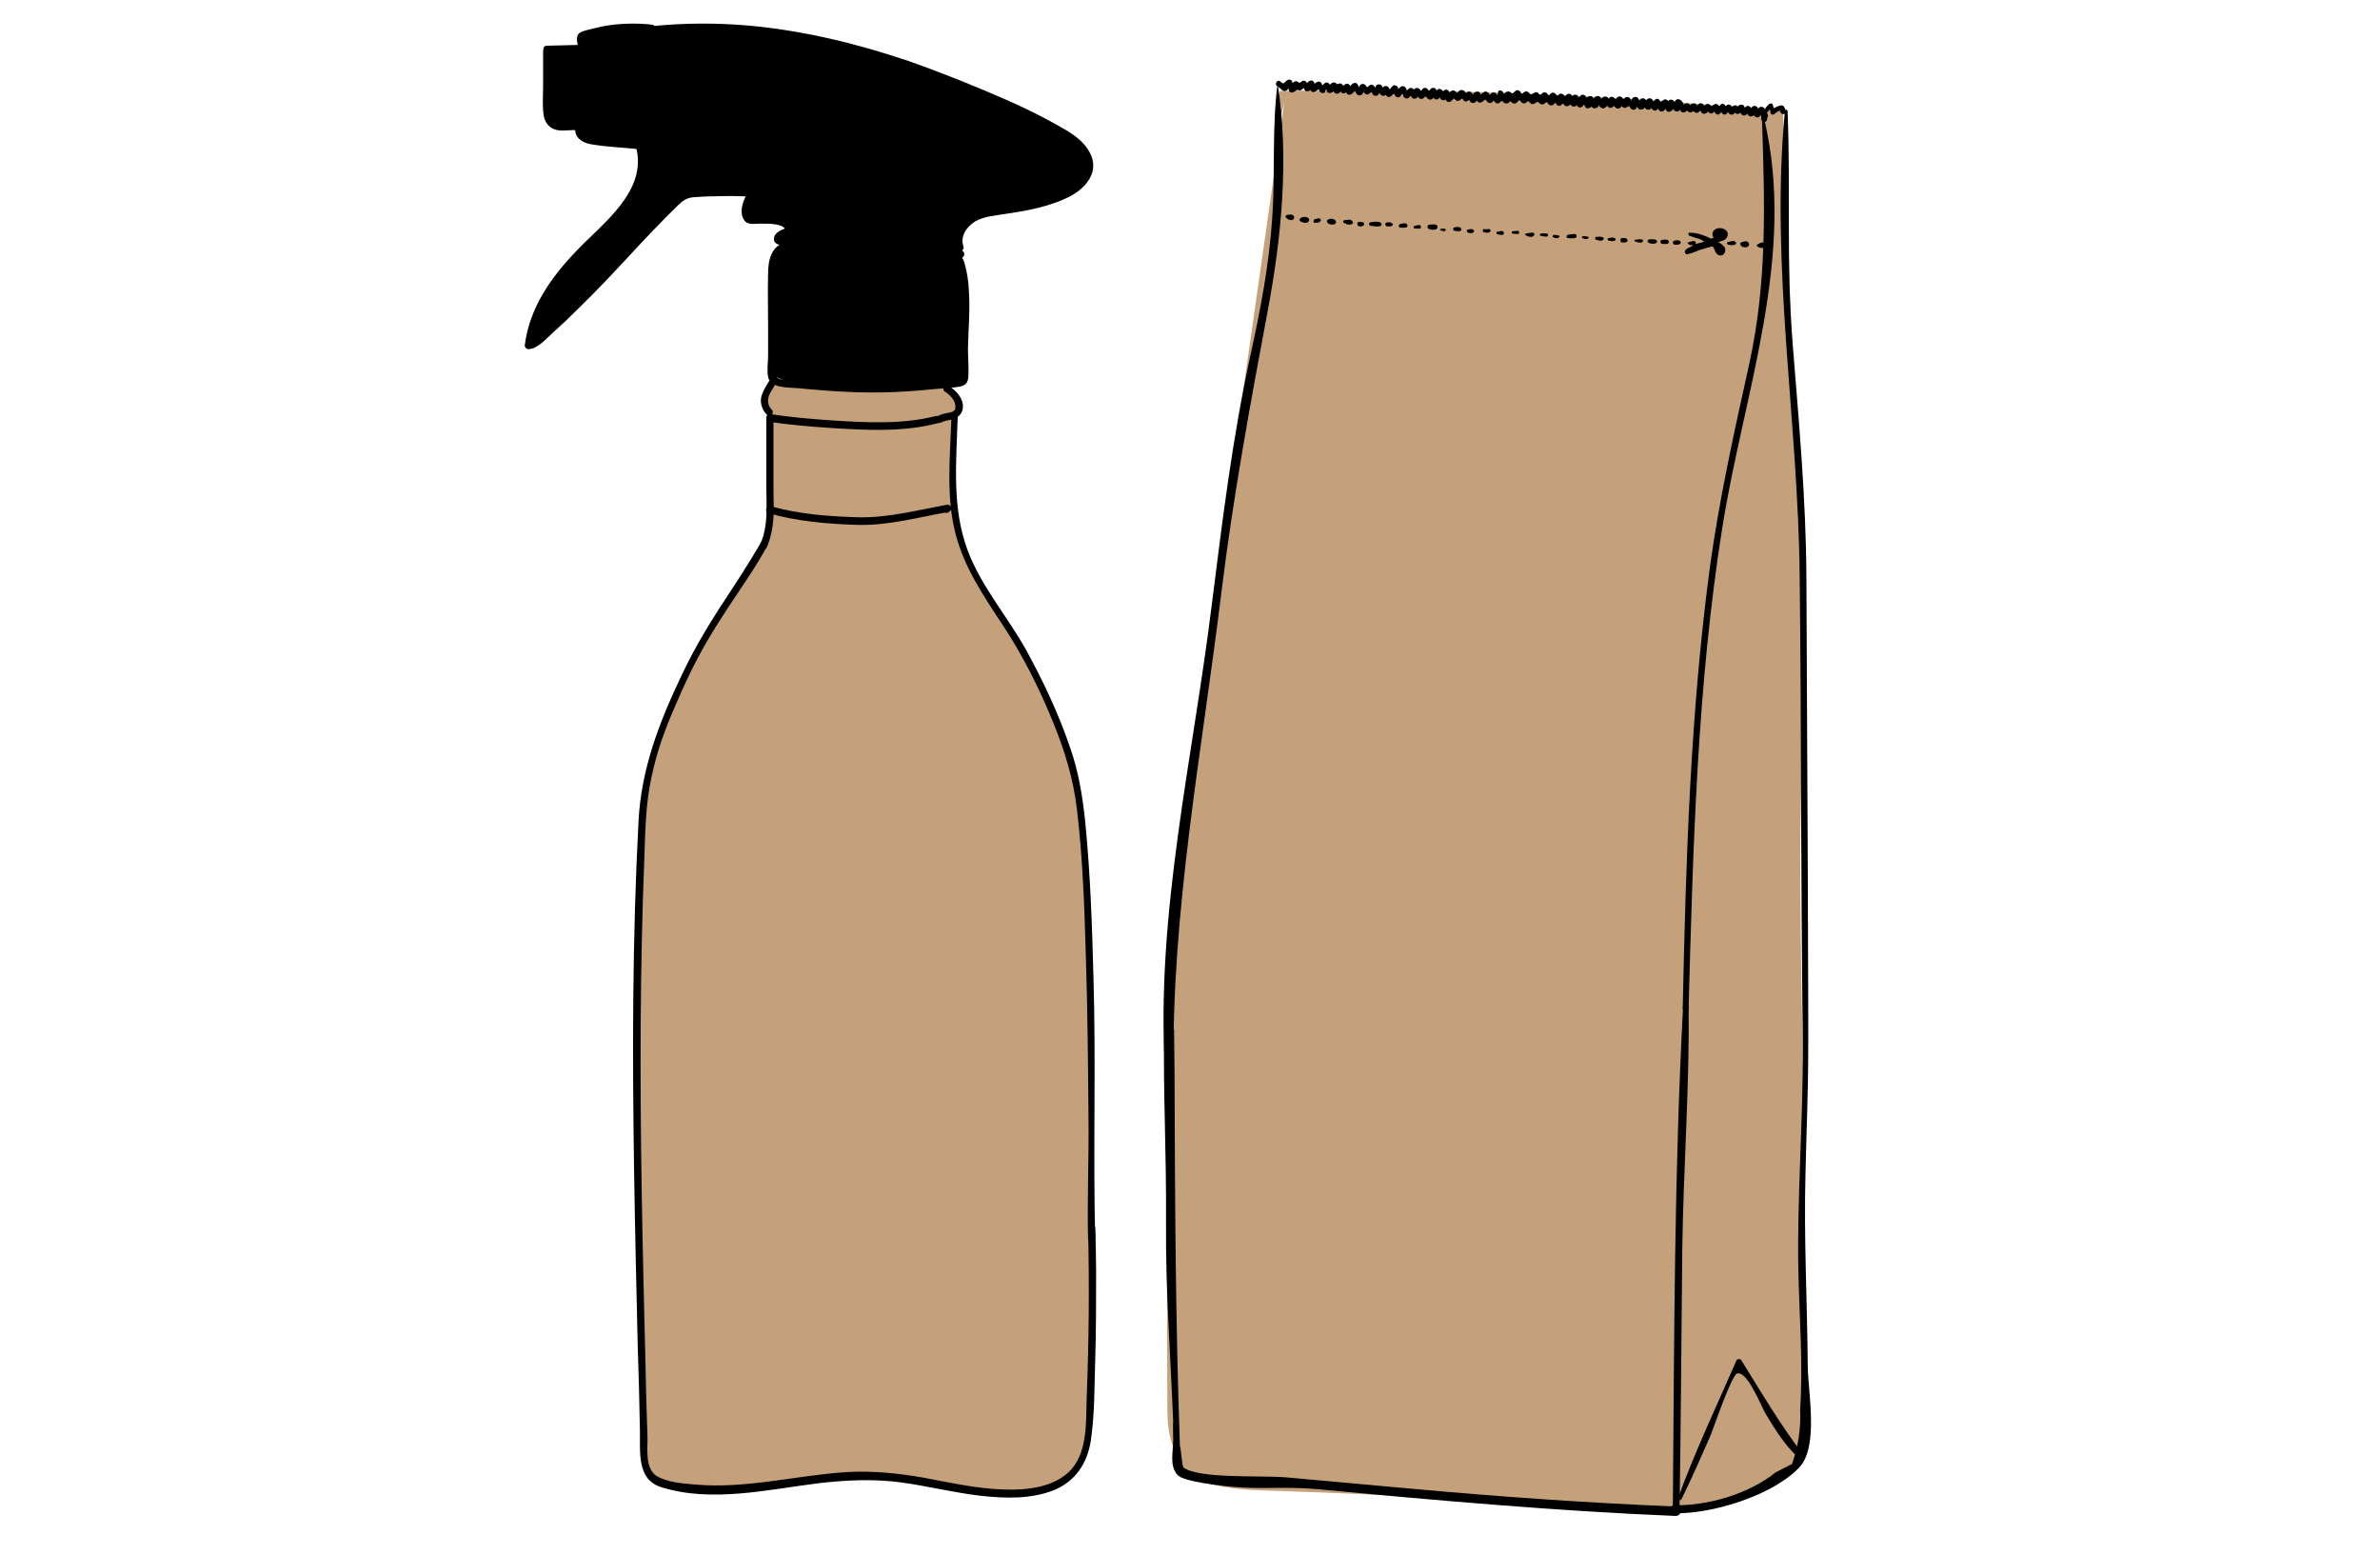 <?xml version="1.0" encoding="utf-8"?>
<!-- Generator: Adobe Illustrator 26.4.1, SVG Export Plug-In . SVG Version: 6.00 Build 0)  -->
<svg version="1.1" id="Calque_1" xmlns="http://www.w3.org/2000/svg" xmlns:xlink="http://www.w3.org/1999/xlink" x="0px" y="0px"
	 viewBox="0 0 53.11 34.7" style="enable-background:new 0 0 53.11 34.7;" xml:space="preserve">
<style type="text/css">
	.st0{fill:#C4A17A;}
</style>
<g>
	<path class="st0" d="M28.66,2.28C28.13,6,27.6,9.72,27.07,13.43c-0.23,1.59-0.45,3.18-0.62,4.78c-0.45,4.36-0.42,8.75-0.4,13.13
		c0,0.33,0.01,0.68,0.15,0.99c0.07,0.14,0.04,0.32,0.15,0.43c0.47,0.45,1.4,0.48,2.09,0.5c2.59,0.08,5.14,0.25,7.74,0.33
		c0.74,0.02,1.47,0.11,2.18-0.08s1.56-0.43,1.84-1.11c0.19-0.44,0.07-1.32,0.07-1.8c0-1.32,0-2.64,0-3.95
		c0-3.09-0.16-6.18-0.07-9.27c0.16-5.2-0.3-10.01-0.41-14.89c-3.66-0.37-7.55-0.53-11.23-0.46c-0.09,0.35-0.13,0.72-0.1,1.09"/>
</g>
<g>
	<path d="M28.5,1.92c0.04,0.03,0.08,0.06,0.11,0.09c0.03,0.03,0.07,0.03,0.11,0c0.09-0.08,0.02-0.1,0.04,0
		c0.01,0.06,0.08,0.07,0.13,0.03c0.07-0.03,0.08-0.05,0.04-0.06c0.02,0.03,0.07,0.05,0.1,0.03c0.09-0.05,0.05-0.07,0.08-0.01
		c0.02,0.05,0.08,0.04,0.12,0.02c0.08-0.07-0.01-0.1,0.01-0.02c0.01,0.05,0.07,0.07,0.11,0.04c0.09-0.05,0.06-0.07,0.1,0
		c0.03,0.04,0.08,0.05,0.12,0.02c0.01-0.08,0.03-0.08,0.04-0.02c0.02,0.05,0.08,0.04,0.12,0.02c0.09-0.07,0-0.1,0.03-0.02
		c0.02,0.05,0.08,0.07,0.13,0.03c0.07-0.06,0-0.06,0.04-0.01c0.02,0.03,0.07,0.03,0.09,0.01c0.08-0.05,0-0.08,0.02-0.01
		c0.02,0.06,0.08,0.07,0.13,0.03c0.09-0.07,0.04-0.09,0.1,0c0.02,0.04,0.09,0.05,0.12,0.02c0.07-0.08,0.01-0.1,0.05-0.04
		c0.02,0.03,0.07,0.05,0.1,0.03c0.08-0.05,0.05-0.07,0.09,0c0.02,0.04,0.08,0.05,0.12,0.02c0.07-0.08,0-0.1,0.05-0.02
		c0.03,0.04,0.08,0.05,0.12,0.02c0.07-0.06-0.03-0.09,0-0.01c0.02,0.04,0.07,0.08,0.11,0.04c0.09-0.06,0.06-0.09,0.1-0.02
		c0.03,0.05,0.08,0.05,0.12,0.02c0.03-0.07,0.06-0.07,0.07,0.01c0.02,0.03,0.07,0.05,0.1,0.03c0.08-0.05,0.03-0.08,0.09-0.01
		c0.02,0.03,0.08,0.03,0.11,0c0.07-0.07-0.01-0.07,0.03-0.01c0.02,0.03,0.07,0.05,0.1,0.03c0.07-0.05,0.05-0.07,0.11,0
		c0.03,0.03,0.08,0.03,0.11,0c0.07-0.07-0.01-0.08,0.02-0.02c0.02,0.04,0.07,0.05,0.1,0.03c0.07-0.05,0.02-0.07,0.05-0.01
		c0.03,0.04,0.08,0.05,0.12,0.02c0.07-0.06-0.02-0.08,0,0c0.02,0.06,0.08,0.07,0.13,0.03c0.07-0.06,0.03-0.07,0.09-0.02
		c0.02,0.02,0.06,0.03,0.09,0.01c0.07-0.05,0.04-0.06,0.09,0c0.02,0.03,0.06,0.03,0.09,0.01c0.07-0.04,0.01-0.05,0.05,0.01
		c0.03,0.04,0.08,0.05,0.12,0.02c0.09-0.07,0.01-0.08,0.04-0.03c0.02,0.04,0.07,0.05,0.1,0.03c0.09-0.05,0.07-0.09,0.12-0.02
		c0.02,0.03,0.07,0.05,0.1,0.03c0.08-0.05,0.03-0.08,0.07-0.02c0.02,0.03,0.07,0.05,0.1,0.03c0.07-0.05,0.05-0.07,0.11-0.01
		c0.03,0.03,0.08,0.02,0.11,0c0.07-0.05,0.01-0.05,0.07,0c0.02,0.02,0.07,0.03,0.09,0.01c0.08-0.06,0.06-0.1,0.11-0.03
		c0.02,0.03,0.07,0.05,0.1,0.03c0.07-0.05,0.05-0.06,0.11,0c0.02,0.03,0.06,0.03,0.09,0.01c0.08-0.04,0.06-0.06,0.12,0
		c0.02,0.02,0.07,0.03,0.09,0.01c0.08-0.05,0.05-0.06,0.11,0.01c0.03,0.03,0.08,0.03,0.11,0c0.06-0.06,0.01-0.06,0.07,0.01
		c0.02,0.02,0.07,0.03,0.09,0.01c0.06-0.05,0.03-0.06,0.08,0c0.03,0.03,0.08,0.02,0.11,0c0.07-0.06,0-0.07,0.03-0.01
		c0.03,0.04,0.08,0.05,0.12,0.02c0.06-0.06-0.02-0.07,0.02,0c0.02,0.03,0.07,0.05,0.1,0.03c0.08-0.06,0.04-0.09,0.08-0.01
		c0.02,0.05,0.08,0.04,0.12,0.02c0.08-0.07,0-0.08,0.03-0.02c0.02,0.05,0.08,0.04,0.12,0.02c0.08-0.07,0.02-0.08,0.06-0.02
		c0.03,0.04,0.08,0.05,0.12,0.02c0.08-0.06,0.01-0.08,0.05-0.03c0.02,0.03,0.07,0.05,0.1,0.03c0.06-0.05,0.02-0.05,0.08,0
		c0.03,0.03,0.08,0.03,0.11,0c0.07-0.07-0.01-0.09,0.03-0.03c0.02,0.03,0.06,0.05,0.1,0.03c0.08-0.04,0.04-0.06,0.09,0.01
		c0.03,0.04,0.08,0.05,0.12,0.02c0.07-0.08,0-0.09,0.05-0.02c0.03,0.05,0.08,0.04,0.12,0.02c0.08-0.06,0-0.08,0.04-0.02
		c0.03,0.04,0.08,0.05,0.12,0.02c0.07-0.06-0.01-0.07,0.03,0c0.02,0.03,0.07,0.05,0.1,0.03c0.08-0.06,0-0.1,0.05-0.01
		c0.02,0.03,0.07,0.05,0.1,0.03c0.09-0.06,0.04-0.1,0.06-0.04c0.02,0.06,0.08,0.07,0.13,0.03c0.08-0.06,0.01-0.08,0.05-0.02
		c0.03,0.04,0.08,0.05,0.12,0.02c0.07-0.07,0-0.08,0.03,0c0.02,0.05,0.08,0.04,0.12,0.02c0.07-0.06-0.01-0.07,0.03-0.02
		c0.03,0.04,0.08,0.05,0.12,0.02c0.07-0.06-0.01-0.07,0.02-0.01c0.02,0.03,0.07,0.05,0.1,0.03c0.08-0.05,0.03-0.08,0.07-0.01
		c0.02,0.04,0.08,0.05,0.12,0.02c0.07-0.06,0.01-0.06,0.05-0.01c0.02,0.02,0.06,0.03,0.09,0.01c0.08-0.05,0.01-0.09,0.04-0.02
		c0.02,0.04,0.07,0.08,0.11,0.04c0.08-0.06,0.01-0.1,0.04-0.04c0.02,0.04,0.07,0.08,0.11,0.04c0.07-0.05,0.02-0.08,0.05-0.02
		c0.03,0.04,0.08,0.05,0.12,0.02c0.04-0.04,0.05-0.05,0.03-0.02c0.03,0.03,0.07,0.03,0.11,0c0.06-0.05-0.02-0.06,0.02,0.02
		c0.02,0.03,0.07,0.05,0.1,0.03c0.07-0.05,0.01-0.07,0.05-0.01c0.03,0.04,0.08,0.05,0.12,0.02c0.07-0.07-0.02-0.08,0.02,0
		c0.02,0.04,0.09,0.05,0.12,0.02c0.07-0.07,0-0.07,0.05,0.02c0.05,0.08,0.18,0.01,0.13-0.08c-0.02-0.04-0.05-0.08-0.07-0.12
		c-0.02-0.04-0.08-0.05-0.12-0.02c-0.07,0.07,0.01,0.08-0.03,0c-0.02-0.04-0.09-0.05-0.12-0.02c-0.07,0.07,0.01,0.08-0.03,0.02
		c-0.02-0.03-0.07-0.05-0.1-0.03c-0.07,0.05-0.01,0.07-0.05,0c-0.02-0.05-0.08-0.04-0.12-0.02c-0.04,0.04-0.05,0.05-0.03,0.02
		c-0.03-0.03-0.07-0.03-0.11,0c-0.07,0.05,0.02,0.06-0.02,0c-0.02-0.03-0.07-0.05-0.1-0.03c-0.08,0.06,0,0.1-0.03,0.03
		c-0.02-0.04-0.07-0.08-0.11-0.04c-0.08,0.06-0.01,0.1-0.04,0.04c-0.02-0.04-0.06-0.07-0.11-0.04c-0.07,0.04-0.04,0.06-0.09,0.01
		c-0.03-0.03-0.08-0.03-0.11,0c-0.07,0.06,0.01,0.07-0.03,0c-0.02-0.03-0.07-0.05-0.1-0.03c-0.08,0.05-0.03,0.08-0.06,0.03
		c-0.03-0.05-0.08-0.04-0.12-0.02c-0.07,0.06,0.01,0.07-0.03,0.02c-0.03-0.04-0.08-0.05-0.12-0.02c-0.07,0.06,0.01,0.06-0.03-0.02
		C37.5,2.2,37.43,2.2,37.4,2.23c-0.07,0.07,0,0.09-0.04,0.03c-0.03-0.04-0.08-0.05-0.12-0.02c-0.09,0.07,0.01,0.09-0.01,0.03
		c-0.02-0.05-0.07-0.07-0.11-0.04c-0.06,0.04-0.08,0.06-0.07,0.03c-0.02-0.04-0.07-0.08-0.11-0.04c-0.07,0.05-0.02,0.08-0.06,0.01
		c-0.03-0.04-0.08-0.05-0.12-0.02c-0.07,0.06,0.01,0.08-0.03,0.02c-0.03-0.04-0.08-0.05-0.12-0.02c-0.07,0.06,0,0.07-0.05-0.01
		c-0.02-0.04-0.08-0.05-0.12-0.02c-0.07,0.07-0.01,0.09-0.06,0.02c-0.02-0.03-0.06-0.05-0.1-0.03c-0.08,0.04-0.03,0.07-0.07,0.02
		c-0.03-0.04-0.08-0.05-0.12-0.02c-0.06,0.06-0.01,0.07-0.07,0.01c-0.02-0.02-0.07-0.03-0.09-0.01c-0.06,0.05,0,0.07-0.04,0.02
		c-0.03-0.04-0.08-0.05-0.12-0.02c-0.08,0.06-0.01,0.08-0.05,0.01c-0.03-0.05-0.08-0.04-0.12-0.02c-0.09,0.07-0.02,0.08-0.05,0.02
		c-0.02-0.05-0.08-0.04-0.12-0.02c-0.08,0.06,0,0.07-0.04-0.01c-0.02-0.03-0.07-0.05-0.1-0.03c-0.08,0.06-0.04,0.09-0.07,0.03
		c-0.02-0.04-0.08-0.05-0.12-0.02c-0.06,0.06,0.02,0.07-0.02,0c-0.03-0.04-0.08-0.05-0.12-0.02c-0.07,0.06-0.01,0.06-0.07,0
		c-0.02-0.02-0.07-0.03-0.09-0.01c-0.07,0.05-0.03,0.05-0.09-0.01c-0.03-0.03-0.08-0.03-0.11,0c-0.06,0.06-0.02,0.06-0.08-0.01
		c-0.02-0.02-0.07-0.03-0.09-0.01c-0.07,0.05-0.05,0.07-0.1,0.01c-0.02-0.03-0.06-0.03-0.09-0.01c-0.08,0.04-0.07,0.06-0.13-0.01
		c-0.02-0.02-0.06-0.03-0.09-0.01c-0.08,0.05-0.04,0.07-0.09,0c-0.02-0.03-0.07-0.05-0.1-0.03c-0.07,0.05-0.06,0.09-0.12,0.04
		c-0.03-0.03-0.08-0.02-0.11,0c-0.07,0.05-0.02,0.05-0.07-0.02c-0.02-0.02-0.07-0.03-0.09-0.01C33.4,2.13,33.44,2.16,33.4,2.1
		c-0.02-0.03-0.07-0.05-0.1-0.03c-0.08,0.05-0.04,0.07-0.08,0.01c-0.02-0.03-0.07-0.05-0.1-0.03c-0.09,0.05-0.06,0.09-0.09,0.03
		c-0.02-0.05-0.08-0.04-0.12-0.02c-0.08,0.07-0.02,0.08-0.06,0.02c-0.02-0.03-0.06-0.05-0.1-0.03c-0.06,0.04-0.03,0.03-0.08-0.03
		C32.64,2.01,32.59,2,32.57,2.02c-0.06,0.05-0.04,0.07-0.09,0.02c-0.03-0.03-0.07-0.03-0.11,0c-0.09,0.07,0,0.09-0.03,0.02
		C32.33,2,32.26,1.98,32.22,2.02c-0.07,0.06,0.01,0.07-0.03,0c-0.02-0.03-0.07-0.05-0.1-0.03C32.01,2.05,32.07,2.07,32.05,2
		c-0.02-0.05-0.09-0.05-0.12-0.02c-0.06,0.06-0.02,0.06-0.08,0c-0.02-0.02-0.06-0.03-0.09-0.01C31.69,2.03,31.73,2.06,31.69,2
		c-0.03-0.04-0.08-0.05-0.12-0.02C31.53,2.03,31.52,2.03,31.55,2c-0.02-0.04-0.07-0.05-0.1-0.03c-0.08,0.05-0.04,0.07-0.08-0.01
		c-0.02-0.03-0.07-0.05-0.1-0.03c-0.1,0.06-0.05,0.09-0.08,0.01c-0.02-0.03-0.07-0.05-0.1-0.03C30.98,1.99,31.03,2.04,31,1.97
		c-0.02-0.05-0.08-0.07-0.13-0.03C30.81,1.99,30.89,2,30.84,1.92c-0.02-0.04-0.09-0.05-0.12-0.02c-0.07,0.08,0,0.1-0.05,0.03
		c-0.02-0.04-0.07-0.05-0.1-0.03c-0.08,0.05-0.05,0.07-0.09,0.01c-0.03-0.04-0.08-0.05-0.12-0.02c-0.07,0.08-0.01,0.09-0.06,0
		c-0.03-0.05-0.08-0.05-0.12-0.02c-0.1,0.08-0.03,0.11-0.05,0.05c-0.01-0.04-0.07-0.07-0.11-0.04c-0.07,0.04-0.03,0.05-0.07,0
		c-0.03-0.03-0.08-0.02-0.11,0c-0.07,0.06,0.03,0.09,0,0.01c-0.02-0.05-0.08-0.07-0.13-0.03c-0.09,0.07-0.01,0.08-0.04,0.02
		c-0.02-0.04-0.07-0.05-0.1-0.03c-0.1,0.07-0.04,0.09-0.08,0.01c-0.02-0.04-0.07-0.05-0.1-0.03c-0.1,0.05-0.04,0.09-0.06,0.02
		c-0.02-0.06-0.08-0.07-0.13-0.03c-0.08,0.07-0.01,0.08-0.04,0.02c-0.02-0.04-0.07-0.05-0.1-0.03c-0.02,0.02-0.05,0.03-0.07,0.04
		c-0.03-0.04-0.08-0.05-0.12-0.02c-0.08,0.08,0,0.1-0.03,0c-0.02-0.06-0.08-0.07-0.13-0.03c-0.08,0.07-0.06,0.08-0.14,0.02
		C28.53,1.76,28.42,1.86,28.5,1.92L28.5,1.92z"/>
</g>
<g>
	<path d="M39.32,2.52c0,0,0,0.01,0,0.01c0-0.01,0.01-0.02,0.01-0.03C39.3,2.54,39.3,2.58,39.3,2.61c0,0.04,0,0.08,0.04,0.11
		c0.01,0.01,0.03,0.01,0.05,0c0.05-0.02,0.05-0.08,0.04-0.12c0-0.02-0.01-0.04-0.02-0.06c0-0.01-0.01-0.02-0.02-0.03
		c0,0-0.02-0.01-0.02-0.01C39.36,2.48,39.32,2.49,39.32,2.52L39.32,2.52z"/>
</g>
<g>
	<path d="M39.32,2.67c0.06,1.89,0.12,3.61-0.29,5.47c-0.33,1.49-0.66,2.97-0.87,4.49c-0.44,3.27-0.54,6.57-0.61,9.87
		c0,0.1,0.13,0.14,0.13,0.04c0.1-3.6,0.19-7.25,0.76-10.81c0.48-2.99,1.65-6.02,0.93-9.07C39.37,2.64,39.32,2.64,39.32,2.67
		L39.32,2.67z"/>
</g>
<g>
	<path d="M37.56,22.42c-0.2,3.73-0.2,7.48-0.23,11.21c0,0.1,0.15,0.1,0.15,0c0.03-1.91,0.04-3.81,0.06-5.72
		c0.02-1.79,0.17-3.75,0.14-5.47c0-0.04-0.08-0.18-0.08-0.13L37.56,22.42z"/>
</g>
<g>
	<path d="M39.39,2.56c0.05-0.06,0.1-0.12,0.16-0.16c-0.02-0.01-0.05-0.02-0.07-0.03c0.01,0.05,0.02,0.1,0.03,0.15
		c0.01,0.04,0.06,0.05,0.09,0.02c0.05-0.05,0.1-0.07,0.17-0.07c-0.02-0.01-0.04-0.03-0.06-0.04c0.01,0.03,0.01,0.05,0.02,0.07
		c0.03,0.08,0.15,0.05,0.12-0.03c-0.01-0.03-0.02-0.06-0.04-0.09c-0.01-0.02-0.04-0.03-0.07-0.03c-0.08,0.02-0.16,0.06-0.23,0.11
		c0.03,0.01,0.06,0.02,0.09,0.02c-0.01-0.05-0.03-0.1-0.04-0.14c-0.01-0.04-0.05-0.04-0.08-0.02c-0.07,0.06-0.12,0.13-0.14,0.21
		C39.36,2.55,39.38,2.57,39.39,2.56L39.39,2.56z"/>
</g>
<path d="M40.34,30.49c-0.01-1.44-0.09-2.88-0.05-4.33c0.02-0.9,0.06-1.79,0.06-2.67c0.01-0.01-0.02-7.08-0.04-10.62
	c-0.01-1.76-0.17-3.49-0.31-5.24c-0.14-1.72-0.04-3.43-0.11-5.15c0-0.04-0.06-0.04-0.06,0c-0.33,3.47,0.3,6.93,0.33,10.39
	c0.04,3.48,0.02,6.12,0.07,10.43c0.01,1.67-0.13,3.39-0.1,5.02c0.02,1.03,0.11,2.09,0.04,3.13c0.02,0.41-0.04,0.81-0.18,1.21
	c-0.12,0.06-0.25,0.13-0.37,0.19c-0.59,0.48-1.53,0.75-2.26,0.73c-0.11,0-0.11,0.17,0,0.18c0.84,0.02,2.18-0.39,2.78-1.01
	C40.59,32.3,40.35,31.08,40.34,30.49z"/>
<g>
	<path d="M37.52,33.45c0.23-0.46,0.43-0.93,0.64-1.4c0.06-0.13,0.48-1.39,0.61-1.41c0.23-0.04,0.51,0.69,0.63,0.9
		c0.21,0.35,0.42,0.69,0.72,0.97c0.05,0.05,0.14-0.02,0.1-0.08c-0.5-0.66-0.92-1.37-1.36-2.08c-0.02-0.04-0.09-0.04-0.11,0
		c-0.44,1.01-0.92,2.02-1.3,3.06C37.44,33.46,37.5,33.48,37.52,33.45L37.52,33.45z"/>
</g>
<g>
	<path d="M28.51,1.86c-0.13,0.99-0.05,2.01-0.12,3c-0.07,1.06-0.27,2.09-0.5,3.13c-0.39,1.8-0.61,3.61-0.84,5.43
		c-0.42,3.46-1.27,6.97-1.05,10.49c0.01,0.11,0.19,0.14,0.19,0.03c-0.06-3.59,0.64-7.22,1.07-10.76c0.26-2.11,0.64-4.17,1.03-6.25
		C28.6,5.29,28.77,3.5,28.51,1.86C28.52,1.85,28.51,1.85,28.51,1.86L28.51,1.86z"/>
</g>
<path d="M37.4,33.61c-1.98-0.08-3.95-0.22-5.93-0.4c-0.92-0.08-1.84-0.17-2.76-0.25c-0.55-0.05-1.94,0.04-2.3-0.22
	c-0.03-0.02-0.06-0.45-0.08-0.48c-0.1-2.86-0.11-5.44-0.12-8.31c0-0.35-0.01-0.63-0.01-0.99c0,0-0.22,0-0.22,0.01
	c-0.03,1.36,0.05,2.59,0.04,4.35c-0.01,1.5,0.1,2.9,0.16,4.4c-0.01,0.01,0,0.38,0,0.39c0,0.3-0.09,0.59,0.1,0.8
	c0.14,0.15,1.01,0.24,1.21,0.26c0.65,0.06,1.22-0.01,1.87,0.05c2.67,0.25,5.35,0.49,8.03,0.6C37.54,33.82,37.54,33.61,37.4,33.61z"
	/>
<g>
	<path d="M28.69,4.84C28.69,4.84,28.69,4.84,28.69,4.84c0.01,0.04,0.06,0.05,0.09,0.03c0,0,0,0,0,0c-0.02,0-0.04,0-0.06,0
		c0-0.01,0,0,0.01,0.01c0,0,0.01,0.01,0.01,0.01c0.01,0.01,0.01,0.01,0.02,0.01c0.02,0.01,0.04,0.01,0.07,0.01
		c0.03-0.01,0.05-0.04,0.05-0.06c0-0.03-0.02-0.05-0.05-0.06c-0.03-0.01-0.07,0-0.09,0.01c0.02,0.01,0.04,0.02,0.06,0.03
		c0,0,0,0,0,0c-0.01-0.02-0.02-0.03-0.04-0.04c-0.02,0-0.04,0-0.05,0.01C28.69,4.81,28.68,4.82,28.69,4.84L28.69,4.84z"/>
</g>
<g>
	<path d="M29.02,4.94c0.02,0.01,0.05,0.02,0.08,0.03c0.02,0,0.03,0,0.05,0c0.02,0,0.04-0.01,0.05-0.03c0.02-0.02,0.02-0.05,0-0.07
		c-0.03-0.03-0.06-0.03-0.1-0.03c-0.03,0-0.06,0.01-0.08,0.03C28.99,4.89,28.99,4.92,29.02,4.94L29.02,4.94z"/>
</g>
<g>
	<path d="M29.35,4.97c0.04,0,0.09,0,0.12-0.04c0.01-0.02,0-0.04-0.01-0.05c-0.03-0.02-0.08,0-0.12,0.01
		C29.3,4.91,29.3,4.98,29.35,4.97L29.35,4.97z"/>
</g>
<g>
	<path d="M29.67,5c0.01,0,0.02,0,0.03,0.01c0.01,0,0.01,0,0.02,0c-0.01,0,0,0,0.01,0c0.01,0,0.01,0,0.02,0c0.01,0,0.01,0,0,0
		c0.03,0,0.05-0.02,0.06-0.04c0.01-0.02,0-0.05-0.03-0.07c-0.02-0.01-0.04-0.02-0.07-0.02c-0.02,0-0.04,0.01-0.06,0.01
		c-0.03,0.01-0.04,0.03-0.04,0.06C29.63,4.98,29.65,5,29.67,5L29.67,5z"/>
</g>
<g>
	<path d="M30.01,4.98c0.01,0,0.03,0.01,0.04,0.02c0.01,0,0.03,0.01,0.04,0.01c0.03,0,0.06,0,0.08-0.01
		c0.02-0.01,0.03-0.04,0.01-0.06C30.16,4.91,30.13,4.9,30.1,4.9c-0.03,0-0.06,0.01-0.09,0.01C29.96,4.91,29.96,4.98,30.01,4.98
		L30.01,4.98z"/>
</g>
<g>
	<path d="M30.33,5.05c0.01,0,0.02,0,0.04,0c0.01,0,0.03,0,0.04-0.01c0.04-0.01,0.04-0.08,0-0.08c-0.01,0-0.03-0.01-0.04-0.01
		c-0.01,0-0.02,0-0.04,0c-0.02,0-0.05,0.02-0.04,0.04C30.29,5.03,30.31,5.04,30.33,5.05L30.33,5.05z"/>
</g>
<g>
	<path d="M30.59,5.04c0.07,0,0.15,0.03,0.22,0c0.03-0.01,0.02-0.06,0-0.07c-0.06-0.04-0.16-0.02-0.23-0.01
		C30.53,4.97,30.55,5.04,30.59,5.04L30.59,5.04z"/>
</g>
<g>
	<path d="M30.97,5.05c0.02,0,0.03,0,0.04,0c0.02,0,0.03,0,0.05-0.01c0.01,0,0.02-0.02,0.02-0.03c0-0.01,0-0.03-0.02-0.03
		c-0.02-0.01-0.03-0.02-0.05-0.02c-0.02,0-0.03,0-0.05,0c-0.02,0-0.05,0.02-0.05,0.05C30.92,5.03,30.95,5.06,30.97,5.05L30.97,5.05z
		"/>
</g>
<g>
	<path d="M31.25,5.08c0.02,0,0.05,0,0.07,0c0.03,0,0.05,0,0.07-0.01c0.03-0.02,0.02-0.06-0.01-0.08c-0.04-0.02-0.09,0-0.14,0.01
		C31.2,5.02,31.21,5.08,31.25,5.08L31.25,5.08z"/>
</g>
<g>
	<path d="M31.58,5.1c0.02,0,0.03,0,0.05,0c0.02,0,0.03,0,0.05,0c0.05-0.01,0.03-0.08-0.01-0.08c-0.03,0-0.07,0.01-0.1,0.02
		C31.53,5.04,31.54,5.1,31.58,5.1L31.58,5.1z"/>
</g>
<g>
	<path d="M31.89,5.11c0.05,0.02,0.1,0.02,0.15,0.01c0.02-0.01,0.04-0.03,0.04-0.06c0-0.03-0.02-0.04-0.05-0.05
		c-0.04-0.01-0.08,0-0.12,0C31.84,5.01,31.84,5.09,31.89,5.11L31.89,5.11z"/>
</g>
<g>
	<path d="M32.14,5.13c0.01,0.01,0.03,0.02,0.04,0.02c0.02,0,0.03,0.01,0.05,0.01c0.02,0,0.03-0.02,0.03-0.03
		c0-0.02-0.02-0.03-0.03-0.03c-0.02,0-0.03,0-0.04,0c-0.02,0-0.03,0.01-0.04,0.01C32.13,5.11,32.13,5.13,32.14,5.13L32.14,5.13z"/>
</g>
<g>
	<path d="M32.47,5.15c0.03,0,0.05,0.01,0.08,0.01c0.02,0,0.06-0.01,0.06-0.04c0-0.07-0.1-0.06-0.15-0.05
		C32.41,5.08,32.42,5.15,32.47,5.15L32.47,5.15z"/>
</g>
<g>
	<path d="M32.76,5.19c0.04,0.01,0.1,0.03,0.13-0.02c0.01-0.01,0.01-0.03-0.01-0.04c-0.02-0.02-0.04-0.02-0.06-0.02
		c-0.02,0-0.04,0.01-0.06,0.01C32.73,5.12,32.72,5.18,32.76,5.19L32.76,5.19z"/>
</g>
<g>
	<path d="M33.11,5.18c0.04,0.01,0.09,0.02,0.13,0c0.03-0.01,0.03-0.07-0.01-0.07c-0.04,0-0.07,0.01-0.11,0
		C33.09,5.11,33.07,5.16,33.11,5.18L33.11,5.18z"/>
</g>
<g>
	<path d="M33.43,5.23c0.01,0,0.03,0,0.04,0.01c0.02,0,0.04,0,0.06,0c0.04-0.01,0.04-0.07,0-0.08c-0.02-0.01-0.04-0.01-0.06,0
		c-0.01,0-0.03,0.01-0.04,0.01C33.38,5.15,33.38,5.23,33.43,5.23L33.43,5.23z"/>
</g>
<g>
	<path d="M33.75,5.21c0.04,0.01,0.08,0.01,0.12,0.01c0.04,0,0.04-0.07,0-0.07c-0.04,0-0.08,0.01-0.12,0.01
		C33.73,5.17,33.73,5.21,33.75,5.21L33.75,5.21z"/>
</g>
<g>
	<path d="M34.05,5.25c0.05,0.03,0.09,0.04,0.15,0.03c0.02-0.01,0.04-0.03,0.04-0.05c0-0.03-0.02-0.04-0.05-0.04
		c-0.04,0-0.08,0.01-0.13,0.02C34.03,5.2,34.03,5.24,34.05,5.25L34.05,5.25z"/>
</g>
<g>
	<path d="M34.38,5.26c0.04,0.01,0.09,0.02,0.13,0.02c0.04,0,0.05-0.06,0.01-0.07c-0.05-0.01-0.09,0-0.13,0
		C34.36,5.21,34.35,5.25,34.38,5.26L34.38,5.26z"/>
</g>
<g>
	<path d="M34.67,5.3c0.03,0.01,0.07,0.02,0.1,0.01c0.01-0.01,0.03-0.02,0.03-0.03c0-0.01-0.01-0.03-0.03-0.03
		c-0.02,0-0.03-0.01-0.05-0.01c-0.01,0-0.03,0-0.04,0c-0.02,0-0.03,0.01-0.03,0.03C34.64,5.28,34.65,5.29,34.67,5.3L34.67,5.3z"/>
</g>
<g>
	<path d="M34.98,5.31c0.06,0.01,0.12,0.01,0.17,0c0.05-0.01,0.04-0.09-0.01-0.09c-0.05,0-0.11,0.01-0.16,0.02
		C34.95,5.25,34.95,5.3,34.98,5.31L34.98,5.31z"/>
</g>
<g>
	<path d="M35.31,5.31c0.02,0.01,0.03,0.01,0.05,0.02c0.02,0.01,0.04,0,0.06,0c0.03,0,0.04-0.05,0.01-0.05
		c-0.02,0-0.03-0.01-0.05-0.01c-0.02,0-0.03,0-0.05,0C35.3,5.26,35.29,5.3,35.31,5.31L35.31,5.31z"/>
</g>
<g>
	<path d="M35.62,5.35c0.02,0,0.04,0.01,0.07,0.02c0.03,0,0.05,0,0.07-0.01c0.03-0.01,0.04-0.06,0-0.07c-0.02,0-0.04-0.01-0.06-0.01
		c-0.02,0-0.04,0.01-0.06,0C35.59,5.28,35.58,5.34,35.62,5.35L35.62,5.35z"/>
</g>
<g>
	<path d="M35.91,5.37c0.02,0,0.04,0.01,0.06,0.01c0.02,0,0.04,0,0.06-0.01c0.03-0.01,0.03-0.05,0-0.06C36,5.3,35.99,5.3,35.97,5.3
		c-0.02,0-0.04,0.01-0.06,0.01C35.86,5.31,35.86,5.37,35.91,5.37L35.91,5.37z"/>
</g>
<g>
	<path d="M36.2,5.41c0.01,0,0.03,0,0.04,0c0.02,0,0.03,0,0.05-0.01c0.04-0.01,0.04-0.06,0-0.08c-0.02-0.01-0.03-0.01-0.05-0.01
		c-0.01,0-0.03,0-0.04,0c-0.02,0-0.04,0.02-0.04,0.04C36.16,5.4,36.18,5.41,36.2,5.41L36.2,5.41z"/>
</g>
<g>
	<path d="M36.49,5.39c0.02,0,0.05,0.01,0.07,0.02c0.03,0,0.05,0,0.07,0c0.04-0.01,0.05-0.07,0-0.07c-0.02,0-0.05,0-0.07,0
		c-0.02,0-0.05,0.01-0.07,0.01C36.47,5.34,36.47,5.38,36.49,5.39L36.49,5.39z"/>
</g>
<g>
	<path d="M36.8,5.42c0.05,0.02,0.11,0.03,0.16,0c0.03-0.02,0.02-0.06-0.01-0.07c-0.05-0.02-0.09-0.01-0.14-0.01
		C36.76,5.34,36.75,5.41,36.8,5.42L36.8,5.42z"/>
</g>
<g>
	<path d="M37.09,5.44c0.04,0,0.08,0.01,0.12,0c0.04-0.02,0.04-0.07,0-0.09c-0.04-0.01-0.08,0-0.12,0
		C37.04,5.36,37.04,5.43,37.09,5.44L37.09,5.44z"/>
</g>
<g>
	<path d="M37.37,5.46c0.02,0,0.04,0,0.06,0c0.02,0,0.04-0.01,0.06-0.02c0.03-0.02,0.02-0.05-0.01-0.07
		c-0.02-0.01-0.04-0.01-0.06-0.01c-0.02,0-0.04,0.01-0.06,0.01C37.31,5.39,37.33,5.45,37.37,5.46L37.37,5.46z"/>
</g>
<g>
	<path d="M37.67,5.44c0.02,0.01,0.04,0.03,0.06,0.03c0.03,0,0.05,0,0.08,0c0.03-0.01,0.04-0.04,0.03-0.06
		c-0.01-0.03-0.03-0.04-0.06-0.03c-0.02,0-0.04,0.01-0.05,0.01c-0.01,0-0.02,0-0.03,0.01c-0.01,0-0.02,0.01-0.03,0.01
		C37.66,5.4,37.65,5.43,37.67,5.44L37.67,5.44z"/>
</g>
<g>
	<path d="M37.82,5.3c0.15,0.04,0.19,0.06,0.29,0.18c0.05,0.07,0.15-0.01,0.13-0.08c-0.02-0.08-0.16-0.12-0.23-0.15
		c-0.1-0.04-0.21-0.06-0.31-0.06c-0.03,0-0.03,0.06,0,0.07L37.82,5.3z"/>
</g>
<g>
	<path d="M38.17,5.43c0.06,0,0.12-0.02,0.18-0.03c0.05-0.02,0.11-0.03,0.15-0.06c0.07-0.06,0.08-0.17-0.01-0.22
		c-0.08-0.05-0.2-0.04-0.25,0.03c-0.06,0.07-0.02,0.17,0.08,0.2c0.05,0.01,0.11-0.04,0.07-0.09c-0.01-0.01-0.01-0.01-0.01-0.02
		c0,0-0.01,0.01-0.03,0.02c-0.07,0.03-0.15,0.05-0.22,0.09C38.09,5.37,38.12,5.43,38.17,5.43L38.17,5.43z"/>
</g>
<g>
	<path d="M38.17,5.39C38.06,5.38,38,5.4,37.89,5.43c-0.05,0.01-0.11,0.04-0.15,0.07c-0.05,0.03-0.1,0.04-0.13,0.08
		c-0.03,0.03,0,0.11,0.05,0.09c0.04-0.01,0.08-0.02,0.11-0.03c0.05-0.02,0.1-0.04,0.15-0.06c0.09-0.03,0.18-0.05,0.27-0.08
		C38.24,5.47,38.23,5.4,38.17,5.39L38.17,5.39z"/>
</g>
<g>
	<path d="M38.18,5.47c0.03,0.02,0.07,0.06,0.08,0.1c0.02,0.05,0.03,0.09,0.09,0.12c0.11,0.05,0.19-0.09,0.13-0.18
		c-0.04-0.06-0.2-0.18-0.26-0.08c-0.03,0.05,0.01,0.09,0.05,0.11c0.02,0.01,0.04,0.02,0.05,0.03c0.01,0.01,0.01,0.01,0.02,0.02
		c0.03,0.01,0.01,0.07,0.04,0.04c0.01-0.01,0-0.07,0.01-0.08c0.01,0.01,0.01,0.01,0.01,0c0-0.01-0.01-0.01-0.01-0.02
		c-0.01-0.01-0.01-0.02-0.02-0.02c-0.02-0.02-0.03-0.04-0.05-0.05c-0.04-0.03-0.08-0.04-0.12-0.04C38.17,5.42,38.16,5.46,38.18,5.47
		L38.18,5.47z"/>
</g>
<g>
	<path d="M38.57,5.46c0.05,0.01,0.11,0.02,0.16-0.01c0.02-0.01,0.01-0.05-0.01-0.06c-0.05-0.03-0.11,0-0.16,0.01
		C38.52,5.41,38.54,5.46,38.57,5.46L38.57,5.46z"/>
</g>
<g>
	<path d="M38.85,5.48c0.01,0.01,0.02,0.01,0.02,0.02c0.01,0.01,0.02,0.01,0.04,0.01c0.03,0.01,0.05,0.01,0.08,0
		c0.02-0.01,0.04-0.03,0.04-0.06c0-0.03-0.02-0.05-0.04-0.06c-0.03-0.01-0.04-0.01-0.07,0c-0.01,0-0.02,0-0.04,0.01
		c-0.01,0-0.02,0.01-0.03,0.01C38.83,5.42,38.83,5.47,38.85,5.48L38.85,5.48z"/>
</g>
<g>
	<path d="M39.24,5.51C39.24,5.51,39.24,5.51,39.24,5.51c0,0-0.01-0.01-0.01-0.01c0.01,0.02,0.04,0.02,0.06,0.03
		c0.03,0,0.06,0.01,0.08-0.01c0.02-0.01,0.03-0.03,0.03-0.05c0-0.02-0.01-0.04-0.03-0.05c-0.02-0.01-0.03-0.01-0.05-0.01
		c-0.01,0-0.03,0.01-0.04,0.01c-0.02,0.01-0.04,0.02-0.06,0.04c0,0,0.01-0.01,0.01-0.01c0,0,0,0,0,0
		C39.19,5.45,39.2,5.51,39.24,5.51L39.24,5.51z"/>
</g>
<g>
	<g>
		<path class="st0" d="M14.3,18.37c-0.02-0.05,0.15-2.73,2.58-5.93c0,0,0.22-0.4,0.24-0.45c0.02-0.05,0.12-1.96,0.09-2.6
			c0,0-0.28-0.43,0.07-0.95c0,0,0.98,0.29,3.83,0.12c0,0,0.48,0.46,0.17,0.72v1.07c0,0-0.19,1.51,0.5,2.46c0,0,2.53,3.54,2.39,6.22
			l-7.43,1.91L14.3,18.37z"/>
		<g>
			<g>
				<g>
					<path d="M12.2,1.18c0.26-0.01,0.53-0.01,0.79-0.02c0.06,0,0.09-0.05,0.08-0.1c-0.01-0.04-0.01-0.07-0.02-0.11
						c0-0.02-0.01-0.04-0.01-0.07c-0.01,0-0.02-0.01-0.03-0.01c0.01-0.03,0.18-0.06,0.21-0.06c0.14-0.04,0.28-0.07,0.43-0.09
						c0.3-0.04,0.6-0.04,0.9-0.01c0.1,0.01,0.1-0.15,0-0.16c-0.37-0.04-0.75-0.03-1.11,0.04c-0.09,0.02-0.17,0.04-0.26,0.06
						C13.11,0.67,13,0.69,12.94,0.73C12.82,0.81,12.9,1,12.91,1.1c0.03-0.03,0.05-0.07,0.08-0.1c-0.26,0.01-0.53,0.01-0.79,0.02
						C12.1,1.02,12.1,1.18,12.2,1.18L12.2,1.18z"/>
				</g>
				<path class="st0" d="M24.13,18.27c0.22,3.56,0.22,6.98,0.22,10.49c0,1.08-0.07,2.41-0.13,3.5c-0.02,0.36-0.28,0.62-0.58,0.82
					c-0.16,0.11-0.43,0.19-0.62,0.21c-0.58,0.06-1.09,0.01-1.66-0.08c-0.66-0.1-1.44-0.22-2.11-0.25c-1.38-0.06-2.74,0.65-4.05,0.21
					c-0.24-0.08-0.56-0.05-0.69-0.26c-0.19-0.28-0.18-1.28-0.17-1.62c0.07-1.56-0.11-2.44-0.09-4.01c0.02-1.16,0-2.65,0-3.82
					c0-0.68-0.03-1.45-0.01-2.13c0.04-1.11,0.01-1.97,0.1-3.25"/>
				<g>
					<path d="M17.11,12.21c0.18-0.41,0.16-0.82,0.15-1.25c0-0.54,0-1.09,0-1.63c-0.03,0.03-0.07,0.05-0.1,0.08
						c0.47,0.07,0.95,0.11,1.42,0.14c0.77,0.05,1.6,0.09,2.35-0.11c0.1-0.03,0.06-0.18-0.04-0.16c-0.74,0.19-1.55,0.15-2.31,0.1
						c-0.46-0.03-0.92-0.07-1.38-0.14c-0.05-0.01-0.1,0.02-0.1,0.08c0,0.5,0,1.01,0,1.51c0,0.44,0.05,0.88-0.13,1.3
						C16.93,12.23,17.07,12.31,17.11,12.21L17.11,12.21z"/>
				</g>
				<g>
					<path d="M16.98,12.1c-0.29,0.51-0.62,1-0.94,1.49c-0.32,0.5-0.61,1-0.86,1.54c-0.48,1.01-0.87,2.04-0.93,3.17
						c-0.14,2.61-0.14,5.23-0.1,7.84c0.02,1.29,0.05,2.57,0.08,3.86c0.02,0.64,0.04,1.27,0.05,1.91c0.01,0.47-0.08,1.1,0.48,1.27
						c1.13,0.35,2.37,0.05,3.51-0.09c0.61-0.07,1.21-0.1,1.82-0.02c0.6,0.08,1.19,0.23,1.79,0.3c0.54,0.06,1.13,0.08,1.65-0.13
						c0.47-0.2,0.73-0.59,0.81-1.09c0.09-0.59,0.08-1.22,0.1-1.82c0.02-0.65,0.02-1.31,0.02-1.96c0-0.32-0.01-0.64-0.02-0.97
						c0-0.1-0.17-0.1-0.16,0c0.03,1.25,0.02,2.51-0.03,3.76c-0.02,0.53,0.03,1.21-0.35,1.63c-0.37,0.4-1,0.46-1.51,0.44
						c-0.59-0.02-1.18-0.15-1.76-0.26c-0.57-0.1-1.13-0.16-1.71-0.13c-1.14,0.07-2.26,0.38-3.4,0.28c-0.27-0.02-0.65-0.05-0.88-0.2
						c-0.24-0.17-0.19-0.57-0.19-0.82c-0.02-0.61-0.04-1.23-0.05-1.84c-0.03-1.22-0.06-2.44-0.08-3.67
						c-0.04-2.49-0.04-4.99,0.06-7.48c0.02-0.6,0.03-1.19,0.16-1.78c0.11-0.53,0.29-1.04,0.51-1.54c0.22-0.52,0.46-1.03,0.75-1.52
						c0.28-0.48,0.6-0.94,0.91-1.41c0.15-0.23,0.3-0.47,0.43-0.72C17.17,12.1,17.03,12.01,16.98,12.1L16.98,12.1z"/>
				</g>
				<g>
					<path d="M21.23,9.35c-0.03,0.85-0.12,1.72,0.09,2.55c0.2,0.77,0.63,1.4,1.06,2.05c0.44,0.67,0.81,1.4,1.11,2.14
						c0.26,0.63,0.46,1.27,0.54,1.95c0.13,1.08,0.17,2.18,0.2,3.27c0.04,1.21,0.05,2.43,0.06,3.64c0.01,0.9-0.03,1.78-0.01,2.67
						c0,0.1,0.16,0.13,0.16,0.03c-0.05-1.96,0.02-3.93-0.04-5.88c-0.03-1.14-0.07-2.28-0.18-3.41c-0.06-0.58-0.15-1.15-0.35-1.71
						c-0.25-0.73-0.58-1.43-0.95-2.11c-0.42-0.77-1.02-1.44-1.33-2.27c-0.35-0.95-0.25-1.94-0.22-2.94
						C21.39,9.25,21.23,9.25,21.23,9.35L21.23,9.35z"/>
				</g>
				<g>
					<path d="M17.15,11.45c0.63,0.18,1.32,0.24,1.98,0.26c0.68,0.02,1.37-0.17,2.04-0.29c-0.02-0.05-0.04-0.1-0.06-0.15
						c-0.01,0.01-0.02,0.01-0.03,0.02c-0.09,0.06,0,0.2,0.08,0.14c0.01-0.01,0.02-0.01,0.03-0.02c0.08-0.05,0.03-0.16-0.06-0.15
						c-0.65,0.12-1.33,0.3-2,0.28c-0.64-0.02-1.32-0.07-1.94-0.25C17.1,11.27,17.05,11.43,17.15,11.45L17.15,11.45z"/>
				</g>
				<g>
					<path d="M12.12,1.14c0,0.26,0,0.52,0,0.78c0,0.21-0.02,0.43,0.01,0.64c0.02,0.14,0.09,0.26,0.23,0.32
						c0.17,0.07,0.37,0,0.55,0.03c-0.02-0.03-0.04-0.07-0.06-0.1c-0.07,0.24,0.14,0.38,0.35,0.41c0.35,0.06,0.71,0.07,1.07,0.11
						c-0.03-0.02-0.05-0.04-0.08-0.06c0.27,0.99-0.73,1.7-1.32,2.32c-0.57,0.59-1.06,1.28-1.16,2.12c0,0.04,0.04,0.08,0.08,0.08
						c0.22-0.01,0.4-0.24,0.55-0.37c0.19-0.17,0.38-0.35,0.56-0.53c0.39-0.38,0.76-0.77,1.13-1.17c0.36-0.39,0.72-0.77,1.1-1.14
						c0.1-0.1,0.2-0.17,0.35-0.18c0.14-0.01,0.28-0.02,0.43-0.02c0.29-0.01,0.59-0.01,0.88,0.01c-0.02-0.05-0.04-0.09-0.06-0.14
						c-0.14,0.16-0.27,0.51-0.1,0.69c0.09,0.09,0.27,0.04,0.39,0.05c0.12,0,0.5-0.01,0.52,0.17c0.02-0.03,0.04-0.05,0.06-0.08
						c-0.12,0.02-0.33,0.1-0.33,0.25c0,0.15,0.16,0.1,0.21,0.2c0.02-0.04,0.03-0.08,0.05-0.12c-0.32,0.07-0.39,0.4-0.39,0.69
						c-0.01,0.4,0,0.8,0,1.2c0,0.21,0,0.42,0,0.63c0,0.15-0.03,0.33,0,0.48c0.05,0.26,0.47,0.23,0.67,0.25
						c0.82,0.08,1.62,0.13,2.44,0.07c0.2-0.01,0.4-0.03,0.6-0.05c0.19-0.02,0.4-0.02,0.59-0.06c0.12-0.03,0.16-0.1,0.17-0.22
						c0.01-0.21-0.01-0.42-0.01-0.63c0.01-0.43,0.05-0.87,0.02-1.3c-0.01-0.2-0.04-0.41-0.1-0.61c-0.02-0.06-0.04-0.11-0.09-0.16
						c-0.04-0.03-0.15-0.05-0.16-0.09c-0.02,0.03-0.04,0.07-0.06,0.1c0.06-0.02,0.11-0.04,0.18-0.04c0.07-0.01,0.1-0.08,0.06-0.14
						c-0.03-0.04-0.06-0.05-0.11-0.05c-0.1,0-0.1,0.16,0,0.16c0,0,0,0-0.01,0c0.02-0.05,0.04-0.09,0.06-0.14
						c-0.08,0.01-0.15,0.02-0.23,0.05c-0.04,0.02-0.07,0.05-0.06,0.1c0.02,0.08,0.07,0.1,0.14,0.14c0.14,0.09,0.15,0.27,0.18,0.43
						c0.05,0.33,0.04,0.67,0.03,1c-0.01,0.32-0.02,0.64-0.01,0.97c0,0.11,0.02,0.22-0.09,0.28c-0.06,0.03-0.19,0.02-0.25,0.03
						c-0.18,0.02-0.36,0.04-0.53,0.05c-0.67,0.06-1.34,0.07-2.01,0.02c-0.33-0.02-0.66-0.06-0.99-0.09
						c-0.15-0.01-0.28-0.02-0.27-0.19c0-0.17,0-0.34,0-0.52c0-0.38,0-0.76,0-1.14c0-0.19,0-0.38,0-0.56c0-0.2,0.04-0.45,0.27-0.5
						c0.05-0.01,0.07-0.07,0.05-0.12c-0.03-0.05-0.07-0.07-0.12-0.1c-0.01-0.01-0.03-0.01-0.04-0.02c-0.04-0.01-0.04-0.02-0.01-0.02
						c0.03-0.04,0.14-0.06,0.19-0.07c0.03-0.01,0.06-0.04,0.06-0.08c-0.03-0.2-0.21-0.28-0.39-0.31C17.16,4.82,17,4.83,16.85,4.82
						c-0.05-0.01-0.09,0-0.12-0.06c-0.02-0.04-0.01-0.11,0-0.16c0.01-0.1,0.05-0.18,0.12-0.25c0.05-0.05,0.01-0.14-0.06-0.14
						C16.49,4.2,16.2,4.2,15.9,4.21c-0.21,0.01-0.47-0.02-0.66,0.07c-0.21,0.1-0.38,0.32-0.54,0.49c-0.19,0.19-0.37,0.38-0.55,0.58
						c-0.37,0.39-0.73,0.77-1.1,1.15c-0.19,0.19-0.38,0.38-0.57,0.56c-0.1,0.09-0.2,0.19-0.3,0.28c-0.1,0.09-0.26,0.28-0.39,0.29
						c0.03,0.03,0.05,0.05,0.08,0.08c0.11-0.91,0.74-1.64,1.37-2.26c0.59-0.58,1.35-1.29,1.1-2.21c-0.01-0.04-0.04-0.06-0.08-0.06
						c-0.22-0.02-0.45-0.04-0.67-0.07c-0.14-0.01-0.66,0-0.59-0.25c0.01-0.04-0.01-0.09-0.06-0.1c-0.13-0.03-0.26-0.01-0.4-0.01
						c-0.25-0.01-0.27-0.2-0.27-0.4c0-0.4,0-0.8,0-1.2C12.28,1.04,12.12,1.04,12.12,1.14L12.12,1.14z"/>
				</g>
				<g>
					<path d="M21.5,5.5c-0.08-0.23,0.07-0.44,0.26-0.56c0.21-0.12,0.46-0.13,0.69-0.17c0.48-0.07,0.96-0.16,1.39-0.37
						c0.35-0.17,0.68-0.52,0.51-0.93c-0.17-0.4-0.61-0.6-0.98-0.79c-0.09-0.05-0.17,0.09-0.08,0.14c0.33,0.17,1.03,0.46,0.94,0.94
						c-0.09,0.46-0.76,0.63-1.15,0.72c-0.22,0.05-0.45,0.09-0.68,0.12c-0.21,0.03-0.43,0.05-0.62,0.13
						c-0.31,0.13-0.56,0.45-0.45,0.79C21.38,5.64,21.53,5.6,21.5,5.5L21.5,5.5z"/>
				</g>
				<g>
					<path d="M14.6,0.75c2.43-0.25,4.83,0.4,7.06,1.32c0.64,0.26,1.28,0.54,1.88,0.88c0.09,0.05,0.17-0.09,0.08-0.14
						c-0.53-0.31-1.1-0.56-1.67-0.8c-0.55-0.23-1.11-0.45-1.68-0.65c-1.15-0.39-2.35-0.68-3.57-0.79c-0.7-0.06-1.41-0.06-2.11,0.01
						C14.5,0.59,14.5,0.76,14.6,0.75L14.6,0.75z"/>
				</g>
				<g>
					<path d="M17.51,5.46c-0.09,0.06-0.2,0.15-0.17,0.28c0.04,0.13,0.19,0.16,0.31,0.18c0.43,0.06,0.87,0.06,1.31,0.06
						c0.44,0,0.88-0.01,1.31-0.04c0.4-0.03,0.81-0.05,1.19-0.19c0.1-0.03,0.06-0.19-0.04-0.16c-0.61,0.22-1.31,0.2-1.94,0.22
						c-0.33,0.01-0.66,0-0.99-0.01c-0.17-0.01-0.34-0.01-0.51-0.02c-0.08-0.01-0.17-0.01-0.25-0.02c-0.1-0.01-0.28-0.05-0.12-0.16
						C17.68,5.54,17.6,5.4,17.51,5.46L17.51,5.46z"/>
				</g>
				<g>
					<path d="M14.52,0.73c0.03,0.45,0.01,0.9-0.01,1.34c-0.02,0.43-0.04,0.88-0.21,1.28c-0.04,0.09,0.1,0.18,0.14,0.08
						c0.17-0.4,0.21-0.83,0.23-1.26c0.02-0.48,0.05-0.96,0.01-1.44C14.68,0.63,14.51,0.63,14.52,0.73L14.52,0.73z"/>
				</g>
				<g>
					<path d="M12.87,1.19c0.17,0.56,0.13,1.16,0.08,1.74c-0.01,0.1,0.15,0.1,0.16,0c0.04-0.59,0.08-1.2-0.09-1.78
						C13,1.04,12.84,1.08,12.87,1.19L12.87,1.19z"/>
				</g>
				<g>
					<path d="M16.21,3.69c0.13,0.02,0.27,0.03,0.41,0.03c0.04,0,0.07-0.01,0.1-0.04c0.04-0.04,0.03-0.09,0.02-0.14
						c-0.01-0.07-0.02-0.14-0.04-0.2c-0.01-0.04-0.06-0.07-0.1-0.06c-0.05,0.01-0.06,0.05-0.06,0.1c0.01,0.06,0.02,0.11,0.03,0.17
						c0,0.01,0,0.03,0.01,0.04c0,0.01,0,0.02,0,0.02c-0.01-0.02,0.01-0.04,0.03-0.05c0.01-0.01,0.01-0.01,0.01,0c0,0,0.01,0,0.01,0
						c-0.01,0-0.01,0-0.02,0c-0.01,0-0.03,0-0.04,0c-0.05,0-0.11,0-0.16,0c-0.03,0-0.06,0-0.08-0.01c-0.01,0-0.01,0-0.02,0
						c0.01,0,0,0-0.01,0c-0.02,0-0.03,0-0.05-0.01c-0.04-0.01-0.09,0.01-0.1,0.06C16.15,3.63,16.17,3.68,16.21,3.69L16.21,3.69z"/>
				</g>
				<g>
					<path d="M15.39,4.39c0.29-0.27,0.57-0.54,0.86-0.81c0.07-0.07,0.14-0.13,0.21-0.2c0.04-0.04,0.07-0.08,0.13-0.05
						c0.03,0.02,0.07,0.07,0.1,0.1c0.14,0.14,0.27,0.27,0.41,0.41c0.53,0.54,0.88,1.22,1.11,1.93c0.03,0.1,0.19,0.06,0.16-0.04
						c-0.13-0.39-0.29-0.77-0.49-1.13c-0.21-0.37-0.47-0.68-0.77-0.99c-0.14-0.14-0.28-0.32-0.44-0.44
						c-0.15-0.11-0.27,0.05-0.37,0.15c-0.34,0.32-0.67,0.63-1.01,0.95C15.2,4.34,15.32,4.46,15.39,4.39L15.39,4.39z"/>
				</g>
				<g>
					<path d="M17.15,8.52C17.08,8.64,17,8.76,16.98,8.9c-0.01,0.13,0.04,0.26,0.13,0.35c0.07,0.07,0.19-0.04,0.11-0.11
						c-0.06-0.06-0.09-0.15-0.08-0.23c0.01-0.11,0.09-0.21,0.14-0.3C17.34,8.52,17.2,8.43,17.15,8.52L17.15,8.52z"/>
				</g>
				<g>
					<path d="M20.99,9.43c0.07-0.04,0.16-0.05,0.25-0.07c0.1-0.03,0.19-0.08,0.23-0.19c0.04-0.11,0.01-0.23-0.05-0.32
						c-0.06-0.1-0.15-0.18-0.25-0.24C21.08,8.55,21,8.69,21.09,8.74c0.08,0.05,0.14,0.11,0.19,0.19C21.3,8.96,21.31,9,21.32,9.05
						c0,0.03,0,0.06-0.01,0.09c0,0.01-0.01,0.01-0.01,0.01c0,0-0.02,0.02-0.01,0.01c-0.01,0.01-0.03,0.02-0.04,0.03
						c0.01,0-0.01,0-0.01,0c-0.01,0-0.02,0.01-0.03,0.01c-0.02,0.01-0.04,0.01-0.06,0.01c-0.08,0.02-0.16,0.03-0.23,0.08
						c-0.04,0.02-0.05,0.07-0.03,0.11C20.9,9.43,20.95,9.45,20.99,9.43L20.99,9.43z"/>
				</g>
			</g>
			<path class="st0" d="M14.54,18.13c0.88-0.21,1.8-0.24,2.71-0.27c0.17-0.01,0.35-0.01,0.52,0.02c0.13,0.03,0.25,0.08,0.38,0.11
				c0.2,0.05,0.41,0.05,0.62,0.05c0.57,0.01,1.14,0.03,1.7,0.05c0.25,0.01,0.49,0.02,0.74,0.03c0.93,0.03,1.87,0.06,2.8,0.1
				c-0.07,0.31-0.15,0.62-0.24,0.92c-0.02,0.05-0.03,0.11-0.08,0.13c-0.04,0.02-0.09,0.02-0.13,0.01c-0.38-0.05-0.76-0.1-1.13-0.13
				c-1.99-0.18-4.01,0.13-5.97-0.23c-0.5-0.09-1-0.23-1.49-0.36c-0.18-0.05-0.39-0.13-0.43-0.31"/>
		</g>
	</g>
	<path d="M12.91,1.1l-0.77-0.02v1.32l0.13,0.41h0.47l0.27,0.03l0,0.29l1.28,0.13l0,0.44c0,0,0,0.26,0,0.34
		c-0.01,0.08-0.42,0.73-0.42,0.73l-0.66,0.66l-0.34,0.21l-0.62,0.81l-0.29,0.53l-0.15,0.57l0.12,0.09l0.38-0.33l2.63-2.68l0.41-0.38
		l1.36,0.03l-0.09,0.28l0.03,0.26l0.45,0.03l0.36,0.1l0.12,0.12L17.5,5.21l-0.15,0.07l0.17,0.17l-0.07,0.19l-0.19,0.07l-0.05,0.74
		l0.02,1.79L17.3,8.4l0.41,0.19l1.58,0.07l1.62-0.09l0.53-0.1l0.05-0.22l0.03-1l-0.02-1l-0.14-0.57c0,0,0.02-0.33,0.02-0.38
		c0-0.05,0.19-0.33,0.19-0.33l0.4-0.24l1.17-0.19l0.62-0.21l0.4-0.29l0.17-0.34L24.19,3.3l-0.84-0.55l-1.63-0.77l-2.41-0.79
		l-1.94-0.46l-1.99-0.1l-0.74,0.03L14.43,0.6l-0.91,0.07L13,0.81L12.91,1.1z"/>
</g>
</svg>
